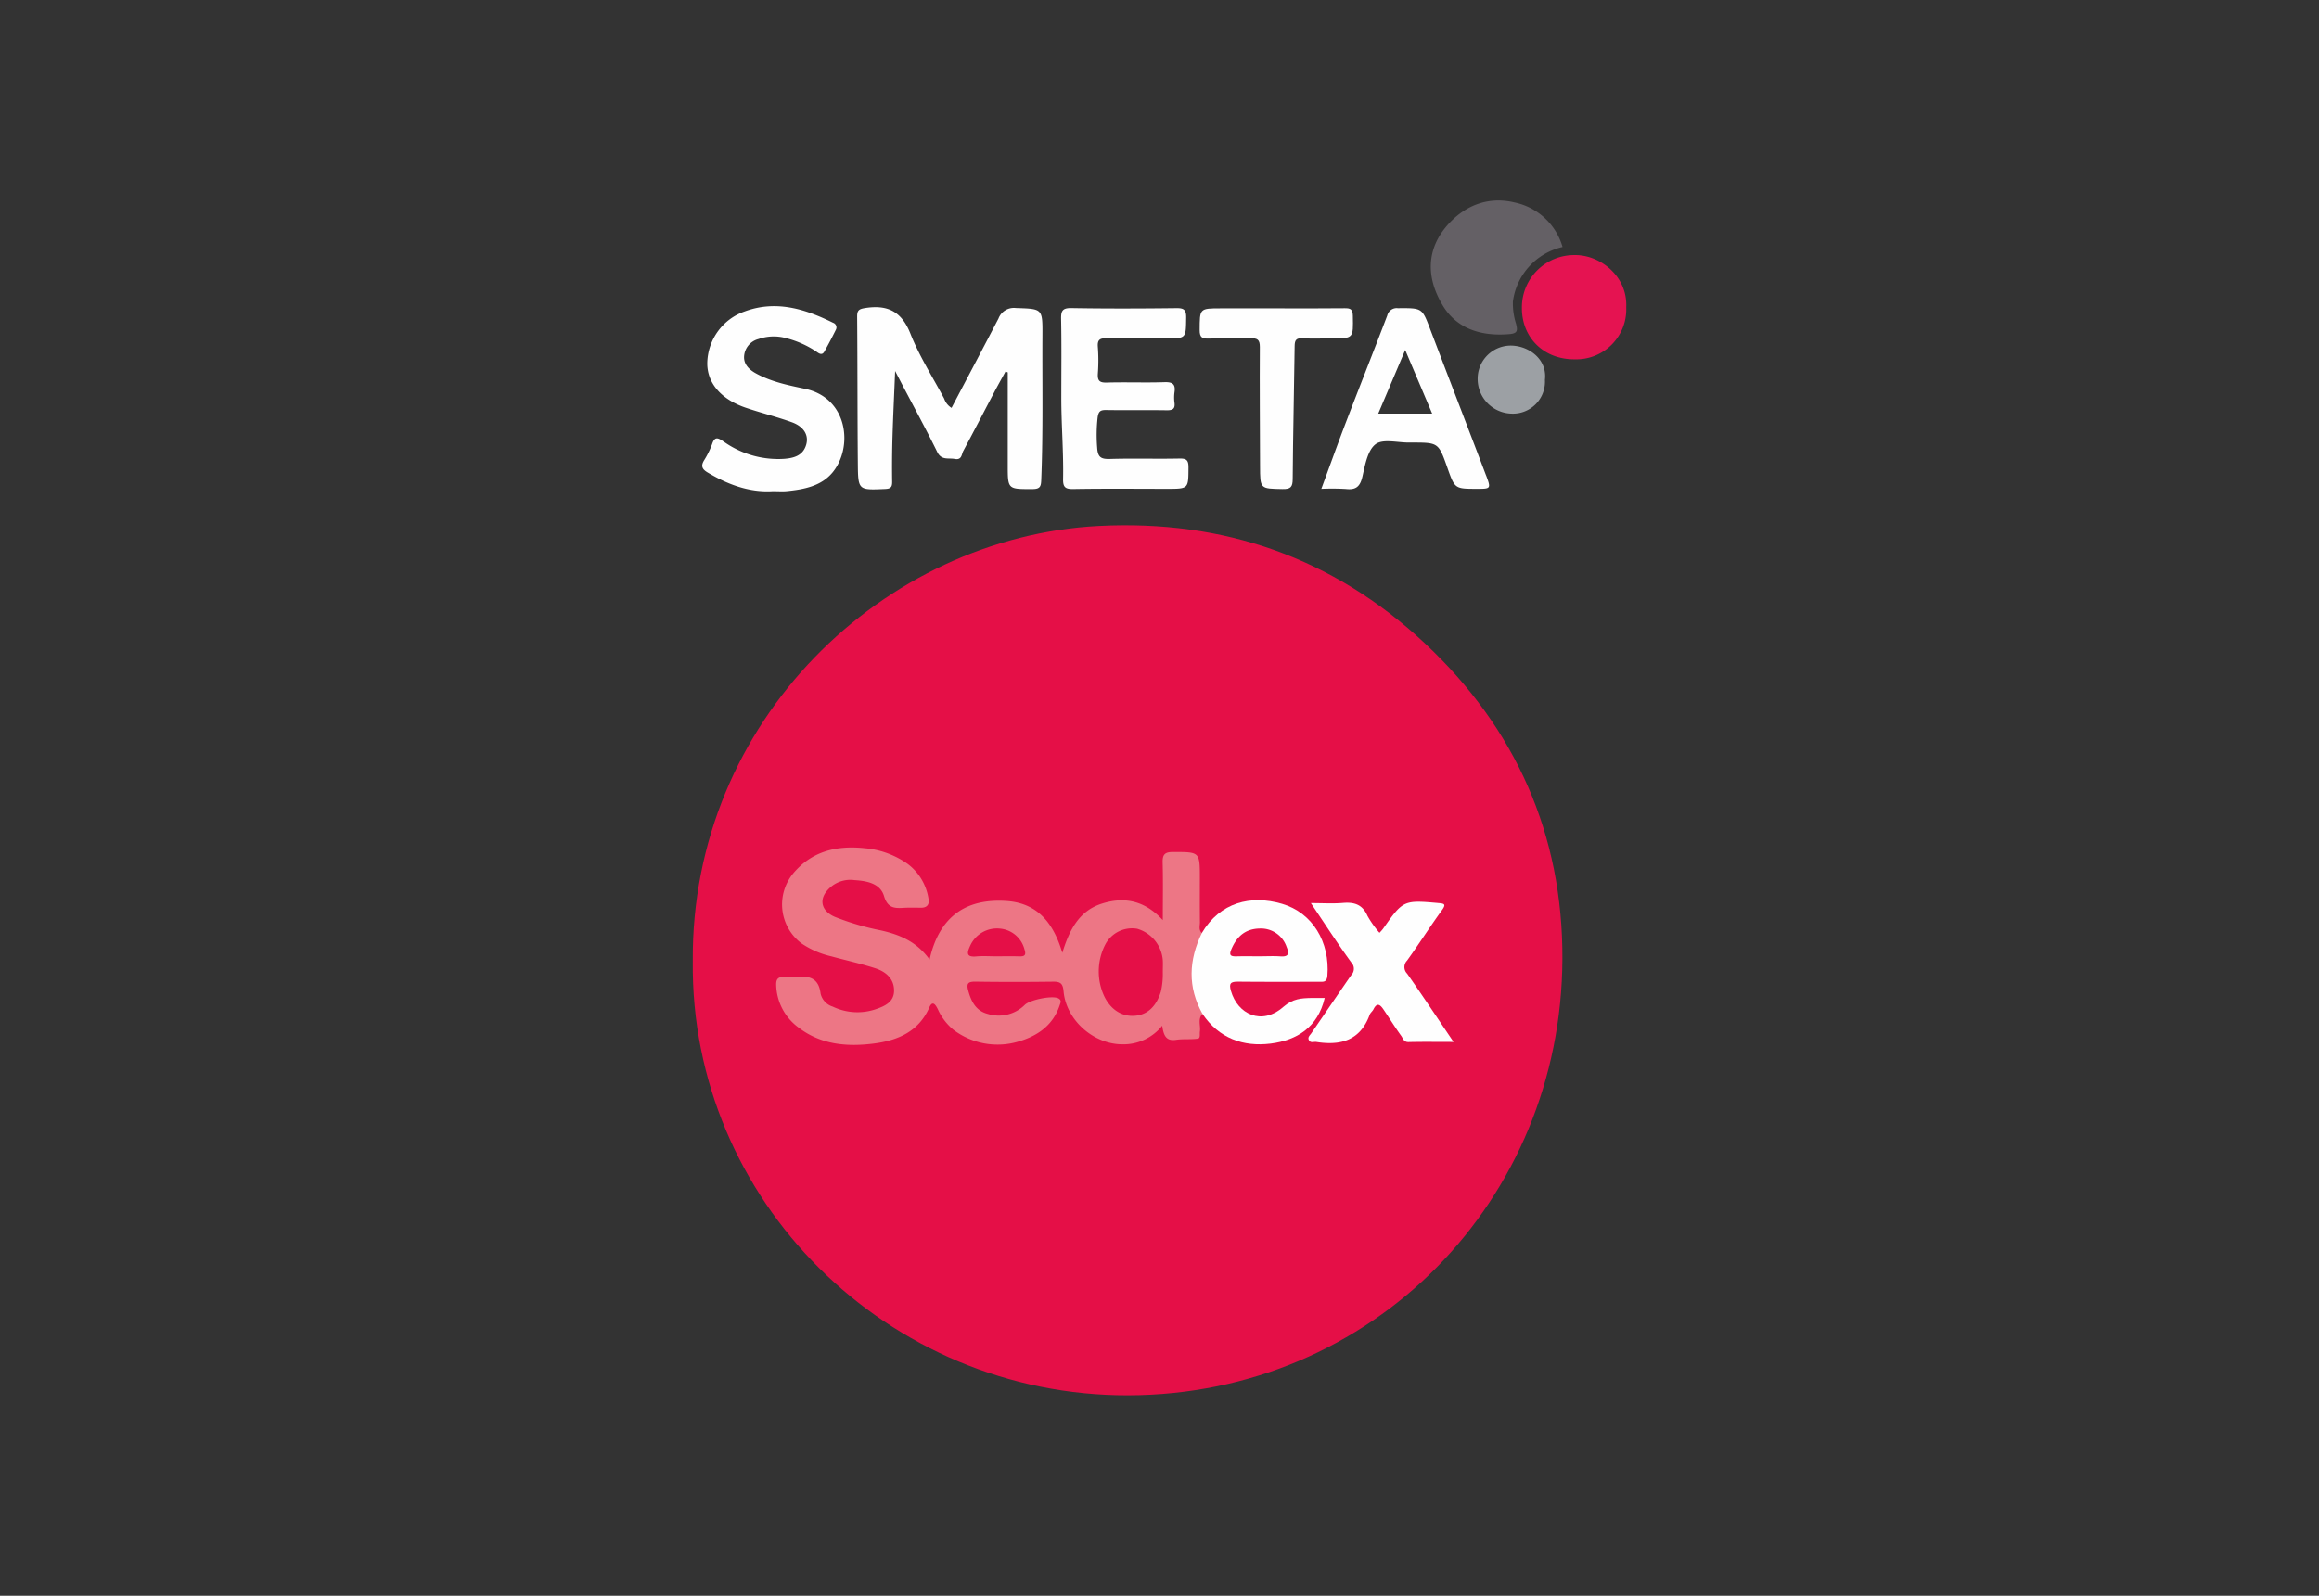 <svg xmlns="http://www.w3.org/2000/svg" xmlns:xlink="http://www.w3.org/1999/xlink" width="478" height="329" viewBox="0 0 478 329"><rect x="0" y="0" width="478" height="329" fill="#333333" stroke="none"/><defs><clipPath id="a"><rect width="192.416" height="246.366" fill="none"/></clipPath><clipPath id="c"><rect width="478" height="329"/></clipPath></defs><g id="b" clip-path="url(#c)"><g transform="translate(142.792 41.317)"><g clip-path="url(#a)"><path d="M.006,135.774c-.351-49.667,39.485-87.46,83.733-89.706,25.7-1.3,48.213,6.5,67.091,24.133,18.831,17.587,28.524,39.549,28.424,65.128-.192,49.8-39.129,89.872-89.514,89.987C40.253,225.429-.541,185.234.006,135.774" transform="translate(0 21.049)" fill="#e50f47"/><path d="M53.817,28.361c-.8,1.47-1.622,2.931-2.4,4.411-2.1,3.991-4.171,8-6.306,11.976-.375.7-.271,1.925-1.778,1.642-1.314-.248-2.718.338-3.589-1.434-2.332-4.742-4.863-9.386-7.315-14.068-.353-.672-.7-1.347-1.365-2.631-.2,4.948-.414,9.233-.541,13.518q-.138,4.648-.073,9.3c.015,1.111-.283,1.46-1.45,1.511-5.5.242-5.574.286-5.623-5.24-.092-10.1-.058-20.2-.139-30.293-.01-1.308.36-1.579,1.679-1.784,4.63-.719,7.5.717,9.317,5.334,1.835,4.645,4.588,8.929,6.946,13.367a3.567,3.567,0,0,0,1.512,1.893c3.237-6.154,6.482-12.28,9.677-18.431a3.388,3.388,0,0,1,3.577-2.164c5.485.19,5.514.066,5.483,5.588-.055,9.935.157,19.871-.244,29.8C61.132,52,61,52.6,59.405,52.6c-5.127.015-5.127.095-5.127-4.98V28.538l-.461-.176" transform="translate(10.65 6.918)" fill="#fefefe"/><path d="M15.937,53.1c-4.809.316-9.275-1.326-13.507-3.863-1.072-.642-1.417-1.286-.745-2.432a18.143,18.143,0,0,0,1.679-3.379c.529-1.592,1.123-1.4,2.326-.595a19.385,19.385,0,0,0,12.528,3.608c2.085-.162,3.9-.7,4.546-2.909.575-1.967-.483-3.745-2.946-4.637-3.128-1.133-6.379-1.928-9.53-3-5.066-1.728-7.9-5.066-7.91-9.114a11.5,11.5,0,0,1,7.7-10.735c6.444-2.383,12.425-.542,18.23,2.333a1.008,1.008,0,0,1,.607,1.377q-1.133,2.3-2.384,4.54c-.535.96-1.226.33-1.732-.013a20.369,20.369,0,0,0-6.557-2.831,9.5,9.5,0,0,0-5.294.281,3.938,3.938,0,0,0-2.979,3.525c-.12,1.632.984,2.745,2.351,3.509,3.162,1.769,6.708,2.494,10.166,3.223,8.9,1.874,10,12,5.754,17.205-2.332,2.86-5.919,3.555-9.469,3.9-.865.085-1.746.013-2.836.013" transform="translate(0.615 6.849)" fill="#fefefe"/><path d="M52.106,33.734c0-5.4.067-10.8-.039-16.2-.034-1.664.2-2.346,2.12-2.313,7.229.13,14.463.1,21.694.015,1.562-.017,1.985.411,1.964,1.967-.055,4.271.02,4.273-4.149,4.273-4.053,0-8.107.054-12.158-.029-1.377-.028-2.031.2-1.9,1.785a36.547,36.547,0,0,1,.006,5.479c-.1,1.441.3,1.915,1.817,1.87,3.969-.115,7.948.052,11.917-.082,1.692-.057,2.306.43,2.058,2.1a7.8,7.8,0,0,0,0,2.141c.172,1.324-.437,1.572-1.627,1.553-4.131-.063-8.266.02-12.4-.05-1.261-.022-1.654.26-1.826,1.635A32.438,32.438,0,0,0,59.5,44c.127,2.021.814,2.39,2.672,2.333,4.763-.143,9.536.015,14.3-.085,1.476-.031,1.858.372,1.849,1.845-.026,4.406.045,4.4-4.476,4.4-6.437-.006-12.875-.069-19.309.042-1.716.029-2.091-.483-2.061-2.117.105-5.561-.37-11.124-.37-16.686h0" transform="translate(23.861 6.977)" fill="#fefefe"/><path d="M131.476,9.6a13.325,13.325,0,0,0-10.233,11.244,13.814,13.814,0,0,0,.659,4.623c.3,1.3.384,1.947-1.361,2.1-6.538.559-11.1-1.568-13.695-5.808-3.554-5.82-3.427-11.637.8-16.537,3.6-4.166,8.477-6.135,13.965-4.8A13.089,13.089,0,0,1,131.476,9.6" transform="translate(47.809 0)" fill="#646065"/><path d="M87.52,15.269c4.686,0,9.373.036,14.057-.025,1.194-.015,1.619.246,1.646,1.552.1,4.684.16,4.683-4.457,4.677-1.985,0-3.972.074-5.953-.028-1.273-.066-1.571.385-1.585,1.607-.108,9.128-.34,18.255-.4,27.384-.012,1.661-.4,2.126-2.085,2.094-4.639-.089-4.633,0-4.645-4.734-.022-8.18-.095-16.359-.042-24.537.01-1.534-.5-1.865-1.907-1.817-2.855.1-5.719-.034-8.575.057-1.355.042-1.934-.178-1.923-1.766.028-4.464-.063-4.464,4.438-4.464H87.52" transform="translate(32.836 6.986)" fill="#fefefe"/><path d="M138.7,18.487a10.3,10.3,0,0,1-10.573,10.735c-6.559.071-10.984-4.626-10.93-10.635A10.775,10.775,0,0,1,128.075,7.727C133.207,7.636,139,12,138.7,18.487" transform="translate(53.71 3.541)" fill="#e51351"/><path d="M124.808,27.6a6.6,6.6,0,0,1-6.975,6.952,7.163,7.163,0,0,1-6.892-7.224,6.841,6.841,0,0,1,7.257-6.791c3.593.23,7.109,2.978,6.61,7.064" transform="translate(50.844 9.407)" fill="#9ca0a4"/><path d="M99.661,125.8c-1.031,1.076-.341,2.409-.531,3.611-.085.531.149,1.4-.424,1.483-1.479.211-3.017.019-4.493.242-2.107.321-2.57-.968-2.85-2.915a10.192,10.192,0,0,1-8.235,3.838c-5.934-.009-11.582-5-12.1-10.94-.139-1.6-.664-1.989-2.147-1.97-5.324.067-10.65.076-15.974-.006-1.486-.022-1.947.3-1.533,1.826.614,2.268,1.59,4.209,4.025,4.83a7.617,7.617,0,0,0,7.646-1.875c1.056-1.037,5.762-2.012,6.96-1.31.681.4.388.906.209,1.436-1.359,4.08-4.537,6.271-8.36,7.4a15.052,15.052,0,0,1-13.507-2.371,11.629,11.629,0,0,1-3.258-4.3c-.349-.637-1.008-1.964-1.728-.322-2.18,4.973-6.488,6.793-11.338,7.429-5.512.725-10.99.289-15.618-3.277a11.205,11.205,0,0,1-4.61-8.725c-.047-1.207.351-1.786,1.625-1.67a10.212,10.212,0,0,0,2.142,0c2.734-.33,4.971-.079,5.386,3.405a3.686,3.686,0,0,0,2.5,2.675,11.754,11.754,0,0,0,8.769.57c1.9-.642,3.891-1.48,3.875-3.913-.015-2.467-1.751-3.881-3.878-4.567-2.988-.965-6.072-1.635-9.106-2.469a18,18,0,0,1-6.055-2.624A10.061,10.061,0,0,1,15.3,96.83c3.9-4.667,9.094-5.8,14.776-5.194a17.91,17.91,0,0,1,8.788,3.213,11.017,11.017,0,0,1,4.3,7.073c.267,1.242-.191,2.01-1.6,1.983-1.193-.022-2.389-.047-3.576.026-1.918.115-3.243-.016-3.974-2.443-.792-2.635-3.593-3.121-6.09-3.278a6.237,6.237,0,0,0-6,2.654c-1.264,1.91-.462,3.883,1.951,4.92a54.044,54.044,0,0,0,9.52,2.8c3.863.872,7.332,2.292,10.016,6,1.975-8.8,7.423-12.642,15.872-12.07,6.3.426,9.65,4.454,11.487,10.688,1.483-4.821,3.515-8.709,8.248-10.176,4.6-1.426,8.731-.611,12.466,3.433,0-4.314.071-8.086-.032-11.853-.045-1.629.4-2.19,2.113-2.19,5.553,0,5.553-.069,5.553,5.394,0,3.02-.023,6.042.015,9.06.012.754-.315,1.6.4,2.247.518.9-.025,1.7-.314,2.478-1.5,4.105-1.708,8.162.264,12.19a1.9,1.9,0,0,1,.176,2.017" transform="translate(5.405 41.929)" fill="#ed7685"/><path d="M72.751,122.383c-3.092-5.539-2.836-11.1-.127-16.684,3.751-6.329,10.084-7.9,16.5-6.027,6.317,1.84,9.927,7.922,9.374,14.843-.109,1.382-.824,1.248-1.706,1.247-5.566-.006-11.134.035-16.7-.028-1.524-.018-1.922.335-1.474,1.9,1.375,4.807,6.325,7.213,10.765,3.332,2-1.743,3.748-1.826,5.887-1.87.85-.016,1.7,0,2.675,0-1.422,6.094-5.769,8.724-11.133,9.4-5.649.71-10.673-1.089-14.061-6.112" transform="translate(32.316 45.341)" fill="#fefefe"/><path d="M87.524,99.434c2.492,0,4.567.137,6.616-.036,2.335-.2,4.025.322,5.05,2.663a20.633,20.633,0,0,0,2.478,3.5,9.62,9.62,0,0,0,.755-.855c4.1-5.87,4.228-5.921,11.4-5.281,1.162.105,1.657.184.722,1.471-2.478,3.412-4.735,6.984-7.2,10.4a1.906,1.906,0,0,0,.019,2.676c3.163,4.519,6.212,9.119,9.569,14.084-3.345,0-6.314-.047-9.279.026-.99.025-1.143-.766-1.5-1.264-1.272-1.762-2.418-3.614-3.637-5.413-.634-.936-1.312-1.626-2.082-.077-.2.408-.639.717-.79,1.136-1.934,5.308-5.994,6.392-11.013,5.591-.509-.082-1.159.283-1.5-.353-.334-.62.2-.995.5-1.445,2.739-3.98,5.45-7.98,8.2-11.955a1.874,1.874,0,0,0,.022-2.638c-2.836-3.892-5.444-7.951-8.33-12.232" transform="translate(39.883 45.442)" fill="#fefefe"/><path d="M70.591,112.107a15.959,15.959,0,0,1-.4,3.862c-.882,2.893-2.679,4.894-5.635,5-2.8.105-4.947-1.654-6.112-4.2a12.124,12.124,0,0,1,.279-10.491,6.243,6.243,0,0,1,6.577-3.27,7.357,7.357,0,0,1,5.278,6.351c.066.789.01,1.588.01,2.746" transform="translate(26.299 47.158)" fill="#e50f47"/><path d="M44.675,108.675c-1.346,0-2.7-.1-4.037.023-2.1.192-1.975-.707-1.292-2.171a6.052,6.052,0,0,1,6.08-3.573,5.738,5.738,0,0,1,5.106,4.233c.411,1.248.074,1.539-1.105,1.5-1.582-.052-3.167-.013-4.751-.013" transform="translate(17.828 47.175)" fill="#e50f47"/><path d="M82.055,108.671c-1.585,0-3.172-.034-4.757.01-1.352.036-1.625-.273-1.019-1.639,1.161-2.616,2.93-4.028,5.717-4.1a5.576,5.576,0,0,1,5.582,3.776c.542,1.323.518,2.09-1.242,1.97-1.42-.1-2.852-.02-4.28-.02" transform="translate(34.819 47.179)" fill="#e50f47"/><path d="M122.8,49.716c-3.821-10.07-7.7-20.117-11.532-30.184-1.658-4.36-1.623-4.327-6.634-4.292a2,2,0,0,0-2.2,1.52C99.672,24.015,96.8,31.23,94.027,38.481c-1.746,4.557-3.389,9.154-5.181,14.008a49.356,49.356,0,0,1,5.091.034c2.026.225,2.893-.484,3.37-2.523.557-2.384,1.056-5.451,2.723-6.713,1.531-1.158,4.581-.308,6.96-.341.159,0,.318,0,.477,0,5.527,0,5.527,0,7.375,5.227,1.525,4.309,1.525,4.309,6.065,4.315,2.876,0,2.941-.02,1.9-2.772M100.575,36.98l5.559-13.115,5.558,13.115Z" transform="translate(40.718 6.982)" fill="#fefefe"/></g></g></g></svg>